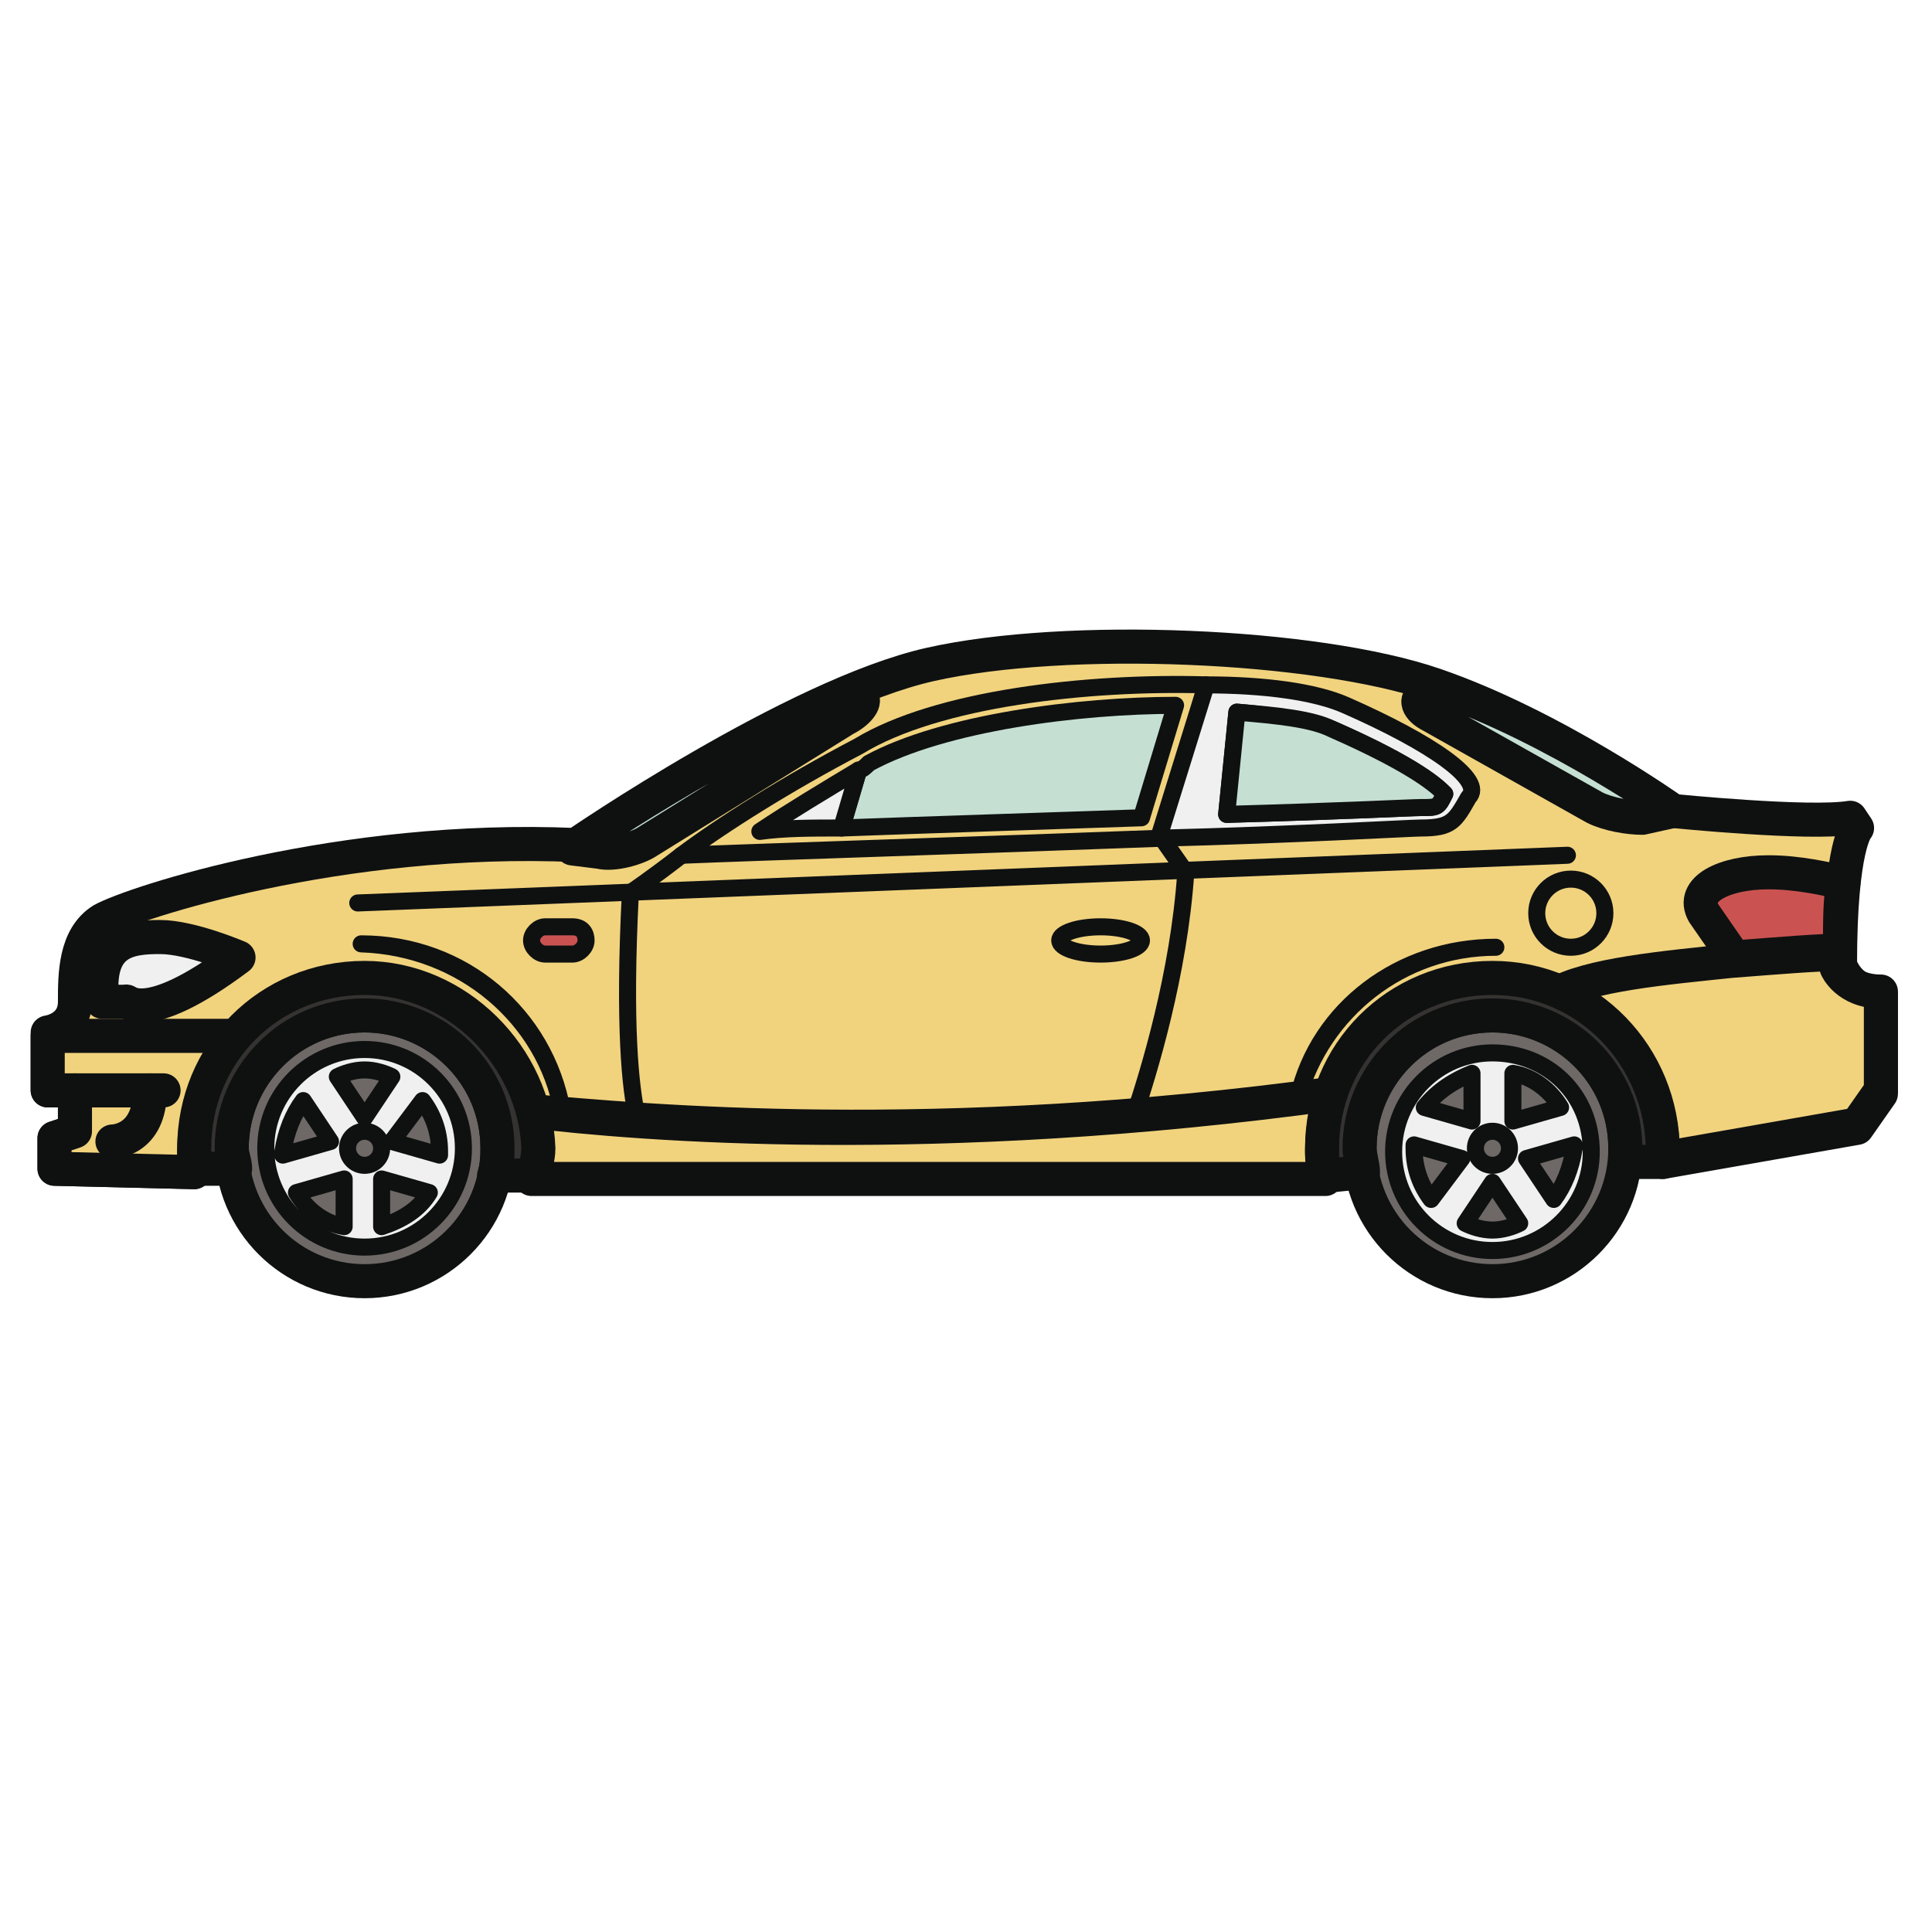 <?xml version="1.0" encoding="utf-8"?>
<!-- Generator: Adobe Illustrator 18.1.1, SVG Export Plug-In . SVG Version: 6.00 Build 0)  -->
<svg version="1.1" id="Layer_1" xmlns="http://www.w3.org/2000/svg" xmlns:xlink="http://www.w3.org/1999/xlink" x="0px" y="0px"
	 viewBox="0 0 56.7 56.7" enable-background="new 0 0 56.7 56.7" xml:space="preserve">
<g>
	
		<circle fill="#6E6966" stroke="#0F1111" stroke-linecap="round" stroke-linejoin="round" stroke-miterlimit="10" cx="43.8" cy="33.7" r="3.9"/>
	
		<circle fill="#6E6966" stroke="#0F1111" stroke-linecap="round" stroke-linejoin="round" stroke-miterlimit="10" cx="10.7" cy="33.7" r="3.9"/>
	<path fill="#F1D37E" stroke="#0F1111" stroke-linecap="round" stroke-linejoin="round" stroke-miterlimit="10" d="M54,28.3
		c0-3.5,0.5-4,0.5-4l-0.2-0.3c-1.2,0.2-5.2-0.2-5.2-0.2s-3.5-2.5-7-3.7c-3.5-1.2-10.8-1.5-14.8-0.6c-4,0.9-10.4,5.3-10.4,5.3
		c-6.9-0.3-13,1.7-13.9,2.2c-0.8,0.5-0.8,1.6-0.8,2.4s-0.8,0.9-0.8,0.9V32h0.8v1.2l-0.6,0.2v0.9l4.1,0.1c0-0.2,0-0.4,0-0.6
		c0-2.8,2.2-5,5-5c2.8,0,5,2.2,5,5c0,0.3,0,0.5-0.1,0.8h23.3c0-0.3-0.1-0.5-0.1-0.8c0-2.8,2.2-5,5-5c2.8,0,5,2.2,5,5
		c0,0.1,0,0.2,0,0.3l5.7-1l0.7-1v-2.9C54.2,29.1,54,28.3,54,28.3z"/>
	<path fill="#F1D37E" stroke="#0F1111" stroke-linecap="round" stroke-linejoin="round" stroke-miterlimit="10" d="M48.8,34l5.7-1
		l0.7-1v-2.9c-1,0-1.3-0.7-1.3-0.7c0-0.1,0-0.3,0-0.4c-0.6,0-1.8,0.1-3.1,0.2c-1.9,0.2-4.2,0.4-5.2,1c1.9,0.7,3.2,2.5,3.2,4.7
		C48.8,33.8,48.8,33.9,48.8,34z"/>
	<path fill="#F1D37E" stroke="#0F1111" stroke-linecap="round" stroke-linejoin="round" stroke-miterlimit="10" d="M5.7,34.4
		l-4.1-0.1v-0.9l0.6-0.2V32H1.4v-1.6H7c-0.8,0.9-1.3,2.1-1.3,3.4C5.7,34,5.7,34.2,5.7,34.4z"/>
	<path fill="none" stroke="#0F1111" stroke-linecap="round" stroke-linejoin="round" stroke-miterlimit="10" d="M2.2,32h2.6H2.2z"/>
	<path fill="#F0F0F0" stroke="#0F1111" stroke-linecap="round" stroke-linejoin="round" stroke-miterlimit="10" d="M7,28.1
		c0,0-1.4-0.6-2.3-0.6c-0.9,0-1.9,0.1-1.7,1.9h0.7C3.7,29.3,4.2,30.2,7,28.1z"/>
	<path fill="none" stroke="#0F1111" stroke-width="0.5" stroke-linecap="round" stroke-linejoin="round" stroke-miterlimit="10" d="
		M20,25.1c2.4-0.1,8.8-0.3,14.1-0.5l0,0l1.3-4.5c-3.5-0.1-7.9,0.4-10.2,1.8C23.1,23,21.2,24.2,20,25.1z"/>
	<path fill="#CA5351" stroke="#0F1111" stroke-linecap="round" stroke-linejoin="round" stroke-miterlimit="10" d="M50.9,28.1
		c1.3-0.1,2.5-0.2,3.1-0.2c0-0.9,0-1.5,0.1-2c-0.5-0.1-1.3-0.3-2.2-0.3c-1.3,0-2.3,0.5-1.9,1.2L50.9,28.1z"/>
	<path fill="#C5E0D3" stroke="#0F1111" stroke-linecap="round" stroke-linejoin="round" stroke-miterlimit="10" d="M49.1,23.8
		c0,0-3.4-2.4-6.8-3.6c0,0-0.2,0.1-0.5,0.2c-0.3,0.1-0.2,0.4,0.2,0.6l4.8,2.7c0.4,0.2,1,0.3,1.4,0.3L49.1,23.8z"/>
	<path fill="#C5E0D3" stroke="#0F1111" stroke-linecap="round" stroke-linejoin="round" stroke-miterlimit="10" d="M25.1,20.3
		c0,0,0.1,0.1,0.2,0.2c0.1,0.1-0.1,0.4-0.5,0.6L19,24.7c-0.3,0.2-1,0.4-1.4,0.3l-0.8-0.1C16.8,24.9,21.3,21.8,25.1,20.3z"/>
	<path fill="none" stroke="#0F1111" stroke-width="0.5" stroke-linecap="round" stroke-linejoin="round" stroke-miterlimit="10" d="
		M10.5,26.5l35.5-1.4L10.5,26.5z"/>
	<path fill="none" stroke="#0F1111" stroke-linecap="round" stroke-linejoin="round" stroke-miterlimit="10" d="M3.3,33.5
		c0,0,1.1,0,1.1-1.5C4.4,33.5,3.3,33.5,3.3,33.5z"/>
	<path fill="none" stroke="#0F1111" stroke-width="0.5" stroke-linecap="round" stroke-linejoin="round" stroke-miterlimit="10" d="
		M18.7,32.8c-0.2-0.9-0.4-2.7-0.2-6.6c0,0,0.6-0.4,1.5-1.1c-0.9,0.7-1.5,1.1-1.5,1.1C18.3,30.1,18.5,32,18.7,32.8z"/>
	<path fill="none" stroke="#0F1111" stroke-width="0.5" stroke-linecap="round" stroke-linejoin="round" stroke-miterlimit="10" d="
		M33.3,32.7c0.4-1.2,1.3-4.1,1.5-7.1l-0.7-1l0.7,1C34.6,28.6,33.7,31.5,33.3,32.7z"/>
	<path fill="none" stroke="#0F1111" stroke-width="0.5" stroke-linecap="round" stroke-linejoin="round" stroke-miterlimit="10" d="
		M16.5,32.6c-0.5-2.8-2.9-4.9-5.9-4.9C13.6,27.8,16,29.9,16.5,32.6z"/>
	<path fill="none" stroke="#0F1111" stroke-width="0.5" stroke-linecap="round" stroke-linejoin="round" stroke-miterlimit="10" d="
		M38.1,32.2c0.7-2.5,3-4.4,5.8-4.4C41.1,27.8,38.7,29.6,38.1,32.2z"/>
	<path fill="none" stroke="#0F1111" stroke-linecap="round" stroke-linejoin="round" stroke-miterlimit="10" d="M39.1,32.1
		c-11.7,1.6-20.3,0.9-23.6,0.5C18.9,32.9,27.4,33.7,39.1,32.1z"/>
	
		<path fill="#F0F0F0" stroke="#0F1111" stroke-width="0.5" stroke-linecap="round" stroke-linejoin="round" stroke-miterlimit="10" d="
		M39.5,20.7c-0.9-0.4-2.4-0.6-4.1-0.6L34,24.6c4-0.1,7.4-0.3,7.7-0.3c0.9,0,1-0.2,1.4-0.9C43.6,22.9,42,21.8,39.5,20.7z M41.7,23.7
		c-0.3,0-2.1,0.1-5.7,0.2l0.3-3c1.2,0.1,2.2,0.3,2.8,0.5c2.5,1.1,3.1,1.7,3.3,1.9C42.2,23.7,42.2,23.7,41.7,23.7z"/>
	
		<path fill="#C5E0D3" stroke="#0F1111" stroke-width="0.5" stroke-linecap="round" stroke-linejoin="round" stroke-miterlimit="10" d="
		M36,23.9c3.6-0.1,5.4-0.2,5.7-0.2c0.5,0,0.5,0,0.7-0.4c-0.2-0.2-0.8-0.8-3.3-1.9c-0.6-0.3-1.6-0.4-2.8-0.5L36,23.9z"/>
	
		<path fill="#C5E0D3" stroke="#0F1111" stroke-width="0.5" stroke-linecap="round" stroke-linejoin="round" stroke-miterlimit="10" d="
		M24.7,24.3l0.5-1.7c0.1,0,0.2-0.1,0.3-0.2c2.2-1.2,6.2-1.7,9-1.7L33.5,24C30.6,24.1,27.4,24.2,24.7,24.3z"/>
	
		<path fill="#F0F0F0" stroke="#0F1111" stroke-width="0.5" stroke-linecap="round" stroke-linejoin="round" stroke-miterlimit="10" d="
		M24.7,24.3l0.5-1.7c-1,0.6-2,1.2-2.9,1.8C23,24.3,23.8,24.3,24.7,24.3z"/>
	
		<circle fill="none" stroke="#0F1111" stroke-width="0.5" stroke-linecap="round" stroke-linejoin="round" stroke-miterlimit="10" cx="46.1" cy="26.8" r="1"/>
	
		<ellipse fill="none" stroke="#0F1111" stroke-width="0.5" stroke-linecap="round" stroke-linejoin="round" stroke-miterlimit="10" cx="32.3" cy="27.6" rx="1.2" ry="0.4"/>
	
		<path fill="#CA5351" stroke="#0F1111" stroke-width="0.5" stroke-linecap="round" stroke-linejoin="round" stroke-miterlimit="10" d="
		M16.8,27.2h-0.8l0,0c-0.2,0-0.4,0.2-0.4,0.4s0.2,0.4,0.4,0.4l0,0h0.8c0.2,0,0.4-0.2,0.4-0.4S17.1,27.2,16.8,27.2z"/>
	
		<path fill="#F0F0F0" stroke="#0F1111" stroke-width="0.5" stroke-linecap="round" stroke-linejoin="round" stroke-miterlimit="10" d="
		M10.7,36.6c1.6,0,2.9-1.3,2.9-2.9c0-1.6-1.3-2.9-2.9-2.9c-1.6,0-2.9,1.3-2.9,2.9C7.8,35.3,9.1,36.6,10.7,36.6z M10.1,36
		c-0.6-0.1-1.1-0.5-1.4-1l1.4-0.4V36z M11.2,36v-1.4l1.4,0.4C12.3,35.5,11.8,35.8,11.2,36z M12.4,32.3c0.3,0.4,0.5,0.9,0.5,1.5
		c0,0,0,0.1,0,0.1l-1.4-0.4L12.4,32.3z M10.7,31.4c0.3,0,0.6,0.1,0.8,0.2l-0.8,1.2l-0.8-1.2C10.1,31.5,10.4,31.4,10.7,31.4z
		 M8.9,32.3l0.8,1.2l-1.4,0.4c0,0,0-0.1,0-0.1C8.4,33.2,8.6,32.7,8.9,32.3z"/>
	
		<path fill="#F0F0F0" stroke="#0F1111" stroke-width="0.5" stroke-linecap="round" stroke-linejoin="round" stroke-miterlimit="10" d="
		M43.8,30.9c-1.6,0-2.9,1.3-2.9,2.9c0,1.6,1.3,2.9,2.9,2.9c1.6,0,2.9-1.3,2.9-2.9C46.7,32.1,45.4,30.9,43.8,30.9z M44.4,31.5
		c0.6,0.1,1.1,0.5,1.4,1l-1.4,0.4V31.5z M43.2,31.5v1.4l-1.4-0.4C42.2,32,42.7,31.7,43.2,31.5z M42,35.2c-0.3-0.4-0.5-0.9-0.5-1.5
		c0,0,0-0.1,0-0.1l1.4,0.4L42,35.2z M43.8,36.1c-0.3,0-0.6-0.1-0.8-0.2l0.8-1.2l0.8,1.2C44.4,36,44.1,36.1,43.8,36.1z M45.6,35.2
		L44.8,34l1.4-0.4c0,0,0,0.1,0,0.1C46.1,34.3,45.9,34.8,45.6,35.2z"/>
	
		<circle fill="#6E6966" stroke="#0F1111" stroke-width="0.5" stroke-linecap="round" stroke-linejoin="round" stroke-miterlimit="10" cx="10.7" cy="33.7" r="0.5"/>
	
		<circle fill="#6E6966" stroke="#0F1111" stroke-width="0.5" stroke-linecap="round" stroke-linejoin="round" stroke-miterlimit="10" cx="43.8" cy="33.7" r="0.5"/>
	<path fill="#353331" stroke="#0F1111" stroke-linecap="round" stroke-linejoin="round" stroke-miterlimit="10" d="M43.8,28.7
		c-2.8,0-5,2.2-5,5c0,0.3,0,0.5,0.1,0.8H39l1-0.1c0-0.2-0.1-0.5-0.1-0.7c0-2.1,1.7-3.9,3.9-3.9c2.1,0,3.9,1.7,3.9,3.9
		c0,0.1,0,0.2,0,0.4l0.9,0l0.2,0c0-0.1,0-0.2,0-0.3C48.8,31,46.6,28.7,43.8,28.7z"/>
	<path fill="#353331" stroke="#0F1111" stroke-linecap="round" stroke-linejoin="round" stroke-miterlimit="10" d="M10.7,28.7
		c-2.8,0-5,2.2-5,5c0,0.2,0,0.4,0,0.6l1.2,0c0-0.2-0.1-0.4-0.1-0.6c0-2.1,1.7-3.9,3.9-3.9c2.1,0,3.9,1.7,3.9,3.9
		c0,0.3,0,0.5-0.1,0.8l0.8,0h0.4c0-0.3,0.1-0.5,0.1-0.8C15.7,31,13.4,28.7,10.7,28.7z"/>
</g>
</svg>
